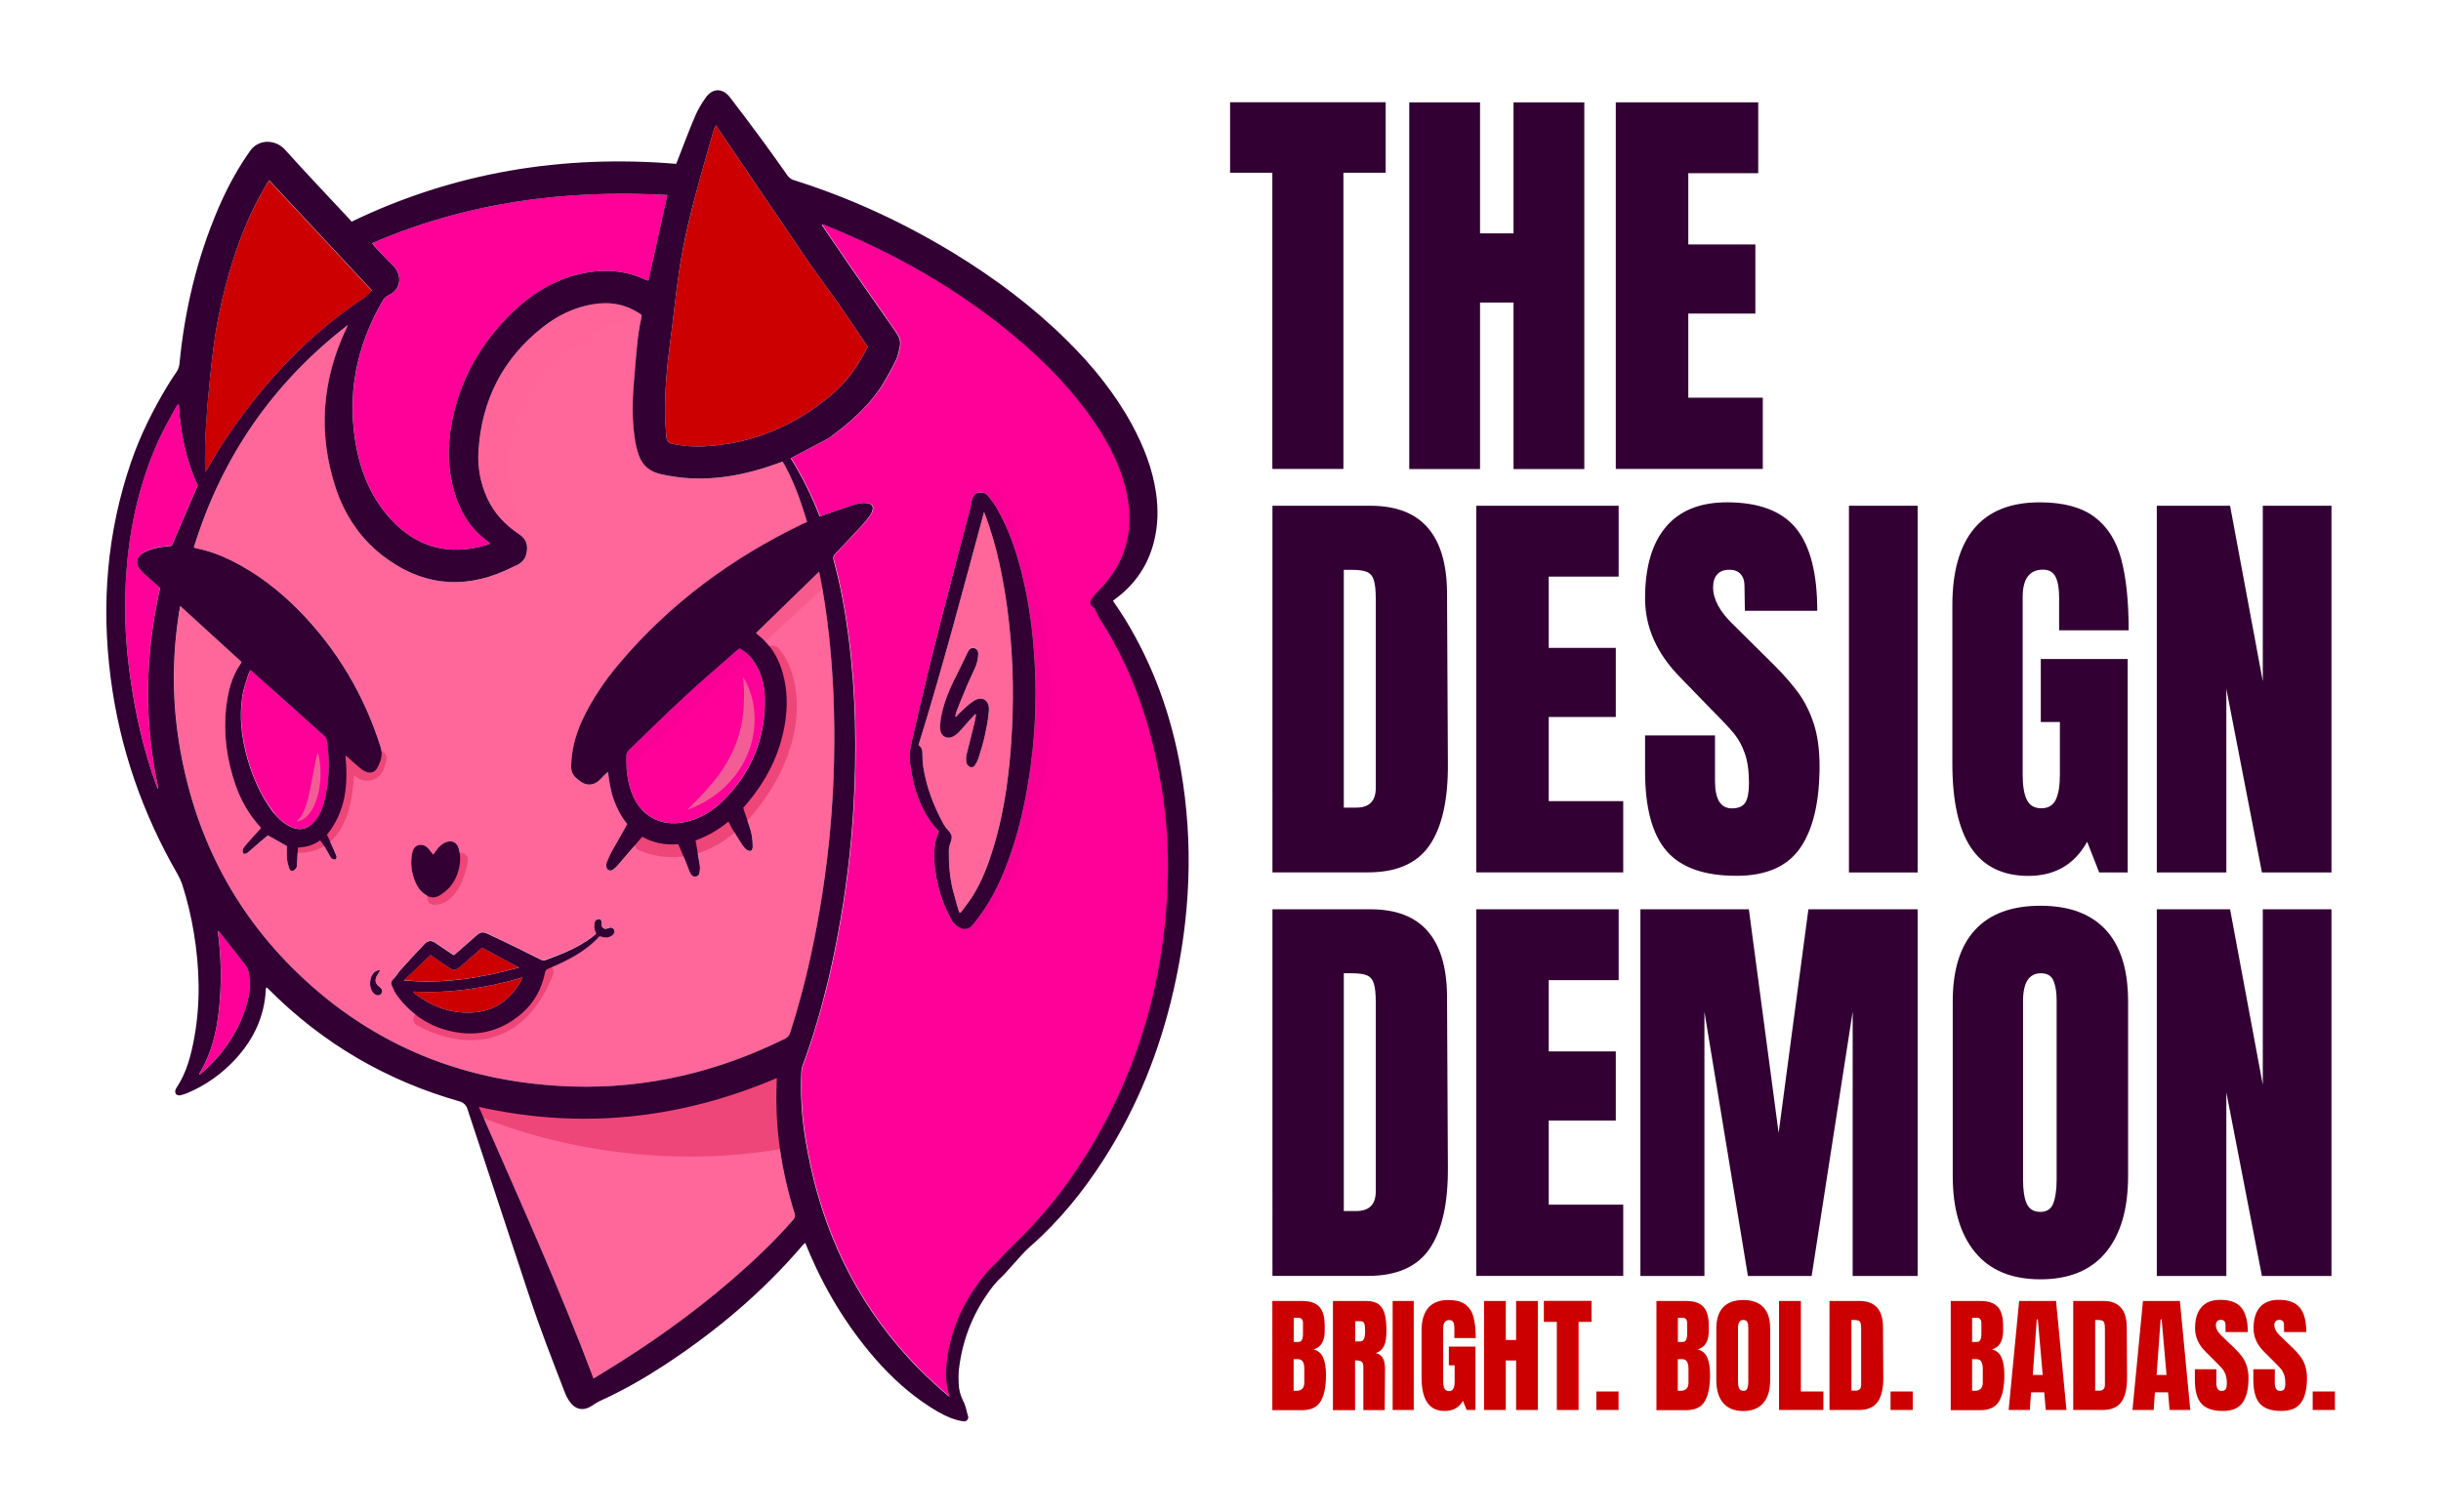 <?xml version="1.0" encoding="utf-8"?>
<!-- Generator: Adobe Illustrator 24.3.0, SVG Export Plug-In . SVG Version: 6.00 Build 0)  -->
<svg version="1.1" id="Layer_1" xmlns="http://www.w3.org/2000/svg" xmlns:xlink="http://www.w3.org/1999/xlink" x="0px" y="0px"
	 viewBox="0 0 2558.7 1585" style="enable-background:new 0 0 2558.7 1585;" xml:space="preserve">
<style type="text/css">
	.st0{fill:#330033;}
	.st1{fill:#CC0000;}
	.st2{fill:none;}
	.st3{fill:#FF6699;}
	.st4{fill:#FF0099;}
	.st5{fill:#F35D95;}
	.st6{opacity:0.35;fill:#FF6699;}
	.st7{fill:#EE4678;}
	.st8{fill:none;stroke:#EE4678;stroke-width:14.775;stroke-linecap:round;stroke-linejoin:round;stroke-miterlimit:10;}
	.st9{opacity:0.35;fill:none;stroke:#EE4678;stroke-width:16.118;stroke-miterlimit:10;}
	.st10{opacity:0.45;fill:none;stroke:#F30495;stroke-width:16.118;stroke-miterlimit:10;}
	
		.st11{opacity:0.45;fill:none;stroke:#F30495;stroke-width:20.148;stroke-linecap:round;stroke-linejoin:round;stroke-miterlimit:10;}
</style>
<g>
	<g>
		<g>
			<g>
				<path class="st0" d="M1333.7,491.7V181.1h-44.3v-73.9h163.1v73.9h-44.3v310.6H1333.7z"/>
				<path class="st0" d="M1477.2,491.7V107.3h74.2v137.4h35.1V107.3h74.2v384.5h-74.2V317.2h-35.1v174.6H1477.2z"/>
				<path class="st0" d="M1693.7,491.7V107.3H1843v74.3h-73.3v74.7h70.3v72.5h-70.3V417h78.1v74.7H1693.7z"/>
				<path class="st0" d="M1333.7,530.3h102.8c26.6,0,46.6,7.6,59.9,22.8c13.3,15.2,20.1,37.8,20.4,67.6l0.9,179.9
					c0.3,37.9-6.1,66.4-19.1,85.5c-13,19.1-34.6,28.6-64.6,28.6h-100.2V530.3z M1421.7,846.8c13.6,0,20.4-6.9,20.4-20.6V627.9
					c0-8.7-0.6-15.1-2-19.5c-1.3-4.3-3.7-7.2-7.2-8.7c-3.5-1.5-8.8-2.2-16.1-2.2h-8.2v249.3H1421.7z"/>
				<path class="st0" d="M1547.5,914.8V530.3h149.2v74.3h-73.3v74.7h70.3v72.5h-70.3V840h78.1v74.7H1547.5z"/>
				<path class="st0" d="M1747,892.4c-15-17.3-22.6-45.2-22.6-83.7v-37.6h73.3V819c0,19.1,5.9,28.6,17.8,28.6c6.6,0,11.3-2,13.9-6
					c2.6-4,3.9-10.8,3.9-20.4c0-12.5-1.4-22.9-4.3-31.1c-2.9-8.2-6.6-15.1-11.1-20.6c-4.5-5.5-12.5-14.1-24.1-25.7l-32.1-33.1
					c-24.9-25.1-37.3-52.8-37.3-83.3c0-32.8,7.3-57.8,21.9-75c14.6-17.2,35.9-25.7,64-25.7c33.5,0,57.7,9.2,72.5,27.5
					c14.8,18.4,22.1,47.1,22.1,86.2H1829l-0.4-26.4c0-5.1-1.4-9.1-4.1-12.1c-2.8-3-6.6-4.5-11.5-4.5c-5.8,0-10.1,1.6-13,4.9
					c-2.9,3.3-4.3,7.8-4.3,13.4c0,12.5,6.9,25.5,20.8,38.9l43.4,43c10.1,10.1,18.5,19.8,25.2,28.9c6.6,9.1,12,19.8,16.1,32.2
					c4,12.4,6.1,27.1,6.1,44.1c0,37.9-6.7,66.6-20.2,86.2c-13.5,19.5-35.7,29.3-66.6,29.3C1786.5,918.4,1762.1,909.7,1747,892.4z"/>
				<path class="st0" d="M1938.1,914.8V530.3h72v384.5H1938.1z"/>
				<path class="st0" d="M2066.2,889.1c-13.2-19.5-19.7-49.2-19.7-88.8V634.6c0-35.5,7.7-62.4,23-80.6
					c15.3-18.2,38.2-27.3,68.5-27.3c24.6,0,43.7,5.1,57.3,15.2c13.6,10.1,23,24.9,28.2,44.3c5.2,19.4,7.8,44.3,7.8,74.7h-72.9v-34.5
					c0-9.2-1.2-16.4-3.7-21.5c-2.5-5.1-6.9-7.6-13.2-7.6c-14.2,0-21.3,9.6-21.3,28.6v186.2c0,11.6,1.4,20.4,4.3,26.4
					c2.9,6,8,9,15.2,9c7.2,0,12.3-3,15.2-9c2.9-6,4.3-14.8,4.3-26.4v-55.1h-20V691h91.1v223.8h-29.9l-12.6-32.2
					c-13.3,23.9-33.8,35.8-61.6,35.8C2099.4,918.4,2079.4,908.6,2066.2,889.1z"/>
				<path class="st0" d="M2260.8,914.8V530.3h76.8l34.3,184v-184h72v384.5H2371l-37.3-192.5v192.5H2260.8z"/>
				<path class="st0" d="M1333.7,953.4h102.8c26.6,0,46.6,7.6,59.9,22.8c13.3,15.2,20.1,37.8,20.4,67.6l0.9,179.9
					c0.3,37.9-6.1,66.4-19.1,85.5c-13,19.1-34.6,28.6-64.6,28.6h-100.2V953.4z M1421.7,1269.8c13.6,0,20.4-6.9,20.4-20.6v-198.3
					c0-8.7-0.6-15.1-2-19.5c-1.3-4.3-3.7-7.2-7.2-8.7c-3.5-1.5-8.8-2.2-16.1-2.2h-8.2v249.3H1421.7z"/>
				<path class="st0" d="M1547.5,1337.9V953.4h149.2v74.3h-73.3v74.7h70.3v72.5h-70.3v88.2h78.1v74.7H1547.5z"/>
				<path class="st0" d="M1719.5,1337.9V953.4h113.7l31.2,234.5l31.2-234.5h114.5v384.5H1942v-277.1l-43,277.1h-66.8l-45.6-277.1
					v277.1H1719.5z"/>
				<path class="st0" d="M2070.3,1313c-15.6-18.9-23.4-45.6-23.4-79.9v-183.1c0-33.1,7.8-58.1,23.4-75
					c15.6-16.9,38.5-25.3,68.5-25.3c30.1,0,52.9,8.4,68.5,25.3c15.6,16.9,23.4,41.9,23.4,75v183.1c0,34.6-7.8,61.3-23.4,80.1
					c-15.6,18.8-38.5,28.2-68.5,28.2C2108.8,1341.4,2085.9,1332,2070.3,1313z M2152.3,1261.8c2.3-6,3.5-14.3,3.5-25.1v-188
					c0-8.4-1.1-15.1-3.3-20.4c-2.2-5.2-6.6-7.8-13.2-7.8c-12.4,0-18.7,9.7-18.7,29.1v187.5c0,11,1.3,19.4,3.9,25.1
					c2.6,5.7,7.4,8.5,14.3,8.5C2145.5,1270.7,2150,1267.7,2152.3,1261.8z"/>
				<path class="st0" d="M2260.8,1337.9V953.4h76.8l34.3,184v-184h72v384.5H2371l-37.3-192.5v192.5H2260.8z"/>
			</g>
			<g>
				<path class="st1" d="M1333.7,1364.1h31c8.3,0,14.4,2,18.2,6.1c3.8,4.1,5.7,10.7,5.7,20v5.1c0,10.9-3.9,17.4-11.7,19.6
					c4.8,1.2,8.2,4.1,10.1,8.7c2,4.5,2.9,10.5,2.9,18c0,12.2-1.8,21.4-5.5,27.6c-3.6,6.3-10.2,9.4-19.7,9.4h-31V1364.1z
					 M1360.7,1407.1c2,0,3.3-0.7,4-2.2c0.7-1.5,1.1-3.5,1.1-6.2v-11.4c0-3.7-1.6-5.6-4.9-5.6h-4.8v25.4H1360.7z M1367.2,1449.8
					v-14.2c0-3.5-0.5-6.1-1.5-7.8s-2.8-2.7-5.4-2.7h-4.3v33.1l2.3,0.1C1364.2,1458.4,1367.2,1455.5,1367.2,1449.8z"/>
				<path class="st1" d="M1397.4,1364.1h35.1c5.6,0,9.9,1.3,13,3.8c3.1,2.5,5.1,6.1,6.2,10.6c1.1,4.6,1.6,10.4,1.6,17.5
					c0,6.5-0.8,11.5-2.5,15.2c-1.7,3.6-4.6,6.2-8.8,7.6c3.5,0.7,6,2.4,7.5,5.2c1.6,2.8,2.3,6.5,2.3,11.2l-0.3,43.3h-22.4v-44.7
					c0-3.2-0.6-5.2-1.9-6.1c-1.2-0.9-3.5-1.3-6.8-1.3v52.2h-23.2V1364.1z M1426.1,1406.5c3.2,0,4.8-3.5,4.8-10.4
					c0-3-0.1-5.3-0.4-6.8c-0.3-1.5-0.8-2.6-1.5-3.1c-0.7-0.6-1.7-0.9-3.1-0.9h-5.3v21.2H1426.1z"/>
				<path class="st1" d="M1459.8,1478.4v-114.3h22.1v114.3H1459.8z"/>
				<path class="st1" d="M1496.2,1470.8c-4-5.8-6.1-14.6-6.1-26.4v-49.2c0-10.6,2.4-18.5,7.1-24c4.7-5.4,11.7-8.1,21-8.1
					c7.5,0,13.4,1.5,17.6,4.5c4.2,3,7.1,7.4,8.7,13.2c1.6,5.8,2.4,13.2,2.4,22.2h-22.4v-10.2c0-2.7-0.4-4.9-1.1-6.4
					c-0.8-1.5-2.1-2.3-4.1-2.3c-4.3,0-6.5,2.8-6.5,8.5v55.4c0,3.5,0.4,6.1,1.3,7.9c0.9,1.8,2.4,2.7,4.7,2.7c2.2,0,3.8-0.9,4.7-2.7
					c0.9-1.8,1.3-4.4,1.3-7.9v-16.4h-6.1v-19.7h27.9v66.5h-9.2l-3.9-9.6c-4.1,7.1-10.4,10.6-18.9,10.6
					C1506.4,1479.5,1500.2,1476.6,1496.2,1470.8z"/>
				<path class="st1" d="M1555.6,1478.4v-114.3h22.8v40.9h10.8v-40.9h22.8v114.3h-22.8v-51.9h-10.8v51.9H1555.6z"/>
				<path class="st1" d="M1631.9,1478.4v-92.4h-13.6v-22h50v22h-13.6v92.4H1631.9z"/>
				<path class="st1" d="M1673.3,1478.4V1459h23.3v19.4H1673.3z"/>
				<path class="st1" d="M1736.3,1364.1h31c8.3,0,14.4,2,18.2,6.1c3.8,4.1,5.7,10.7,5.7,20v5.1c0,10.9-3.9,17.4-11.7,19.6
					c4.8,1.2,8.2,4.1,10.1,8.7c2,4.5,2.9,10.5,2.9,18c0,12.2-1.8,21.4-5.5,27.6c-3.6,6.3-10.2,9.4-19.7,9.4h-31V1364.1z
					 M1763.4,1407.1c2,0,3.3-0.7,4-2.2c0.7-1.5,1.1-3.5,1.1-6.2v-11.4c0-3.7-1.6-5.6-4.9-5.6h-4.8v25.4H1763.4z M1769.9,1449.8
					v-14.2c0-3.5-0.5-6.1-1.5-7.8c-1-1.8-2.8-2.7-5.4-2.7h-4.3v33.1l2.3,0.1C1766.9,1458.4,1769.9,1455.5,1769.9,1449.8z"/>
				<path class="st1" d="M1806.3,1471.1c-4.8-5.6-7.2-13.6-7.2-23.8v-54.4c0-9.8,2.4-17.3,7.2-22.3c4.8-5,11.8-7.5,21-7.5
					s16.2,2.5,21,7.5c4.8,5,7.2,12.4,7.2,22.3v54.4c0,10.3-2.4,18.2-7.2,23.8c-4.8,5.6-11.8,8.4-21,8.4S1811.1,1476.7,1806.3,1471.1
					z M1831.5,1455.8c0.7-1.8,1.1-4.3,1.1-7.5v-55.9c0-2.5-0.3-4.5-1-6.1c-0.7-1.5-2-2.3-4.1-2.3c-3.8,0-5.7,2.9-5.7,8.6v55.8
					c0,3.3,0.4,5.8,1.2,7.4c0.8,1.7,2.3,2.5,4.4,2.5C1829.4,1458.5,1830.8,1457.6,1831.5,1455.8z"/>
				<path class="st1" d="M1864.8,1478.4v-114.3h22.9v94.9h23.6v19.4H1864.8z"/>
				<path class="st1" d="M1917.6,1364.1h31.5c8.2,0,14.3,2.3,18.4,6.8c4.1,4.5,6.2,11.2,6.3,20.1l0.3,53.5
					c0.1,11.3-1.9,19.7-5.9,25.4c-4,5.7-10.6,8.5-19.8,8.5h-30.7V1364.1z M1944.6,1458.2c4.2,0,6.3-2,6.3-6.1v-59
					c0-2.6-0.2-4.5-0.6-5.8c-0.4-1.3-1.1-2.1-2.2-2.6c-1.1-0.4-2.7-0.7-4.9-0.7h-2.5v74.1H1944.6z"/>
				<path class="st1" d="M1981.7,1478.4V1459h23.3v19.4H1981.7z"/>
				<path class="st1" d="M2044.8,1364.1h31c8.3,0,14.4,2,18.2,6.1c3.8,4.1,5.7,10.7,5.7,20v5.1c0,10.9-3.9,17.4-11.7,19.6
					c4.8,1.2,8.2,4.1,10.1,8.7c2,4.5,2.9,10.5,2.9,18c0,12.2-1.8,21.4-5.5,27.6c-3.6,6.3-10.2,9.4-19.7,9.4h-31V1364.1z
					 M2071.8,1407.1c2,0,3.3-0.7,4-2.2c0.7-1.5,1.1-3.5,1.1-6.2v-11.4c0-3.7-1.6-5.6-4.9-5.6h-4.8v25.4H2071.8z M2078.4,1449.8
					v-14.2c0-3.5-0.5-6.1-1.5-7.8c-1-1.8-2.8-2.7-5.4-2.7h-4.3v33.1l2.3,0.1C2075.4,1458.4,2078.4,1455.5,2078.4,1449.8z"/>
				<path class="st1" d="M2105.5,1478.4l11-114.3h38.7l10.9,114.3h-21.7l-1.6-18.5h-13.8l-1.3,18.5H2105.5z M2130.8,1441.7h10.4
					l-5.1-58.2h-1.1L2130.8,1441.7z"/>
				<path class="st1" d="M2173.1,1364.1h31.5c8.2,0,14.3,2.3,18.4,6.8c4.1,4.5,6.2,11.2,6.3,20.1l0.3,53.5
					c0.1,11.3-1.9,19.7-5.9,25.4c-4,5.7-10.6,8.5-19.8,8.5h-30.7V1364.1z M2200.1,1458.2c4.2,0,6.3-2,6.3-6.1v-59
					c0-2.6-0.2-4.5-0.6-5.8c-0.4-1.3-1.1-2.1-2.2-2.6c-1.1-0.4-2.7-0.7-4.9-0.7h-2.5v74.1H2200.1z"/>
				<path class="st1" d="M2235.3,1478.4l11-114.3h38.7l10.9,114.3h-21.7l-1.6-18.5h-13.8l-1.3,18.5H2235.3z M2260.6,1441.7h10.4
					l-5.1-58.2h-1.1L2260.6,1441.7z"/>
				<path class="st1" d="M2307.6,1471.8c-4.6-5.1-6.9-13.4-6.9-24.9v-11.2h22.5v14.2c0,5.7,1.8,8.5,5.5,8.5c2,0,3.5-0.6,4.3-1.8
					c0.8-1.2,1.2-3.2,1.2-6.1c0-3.7-0.4-6.8-1.3-9.2s-2-4.5-3.4-6.1c-1.4-1.6-3.8-4.2-7.4-7.7l-9.8-9.8
					c-7.6-7.4-11.4-15.7-11.4-24.8c0-9.8,2.2-17.2,6.7-22.3c4.5-5.1,11-7.7,19.6-7.7c10.3,0,17.7,2.7,22.2,8.2
					c4.5,5.5,6.8,14,6.8,25.6h-23.3l-0.1-7.9c0-1.5-0.4-2.7-1.3-3.6c-0.8-0.9-2-1.3-3.5-1.3c-1.8,0-3.1,0.5-4,1.5
					c-0.9,1-1.3,2.3-1.3,4c0,3.7,2.1,7.6,6.4,11.6l13.3,12.8c3.1,3,5.7,5.9,7.7,8.6c2,2.7,3.7,5.9,4.9,9.6c1.2,3.7,1.9,8.1,1.9,13.1
					c0,11.3-2.1,19.8-6.2,25.6c-4.1,5.8-10.9,8.7-20.4,8.7C2319.7,1479.5,2312.2,1476.9,2307.6,1471.8z"/>
				<path class="st1" d="M2368.9,1471.8c-4.6-5.1-6.9-13.4-6.9-24.9v-11.2h22.5v14.2c0,5.7,1.8,8.5,5.5,8.5c2,0,3.5-0.6,4.3-1.8
					c0.8-1.2,1.2-3.2,1.2-6.1c0-3.7-0.4-6.8-1.3-9.2s-2-4.5-3.4-6.1c-1.4-1.6-3.8-4.2-7.4-7.7l-9.8-9.8
					c-7.6-7.4-11.4-15.7-11.4-24.8c0-9.8,2.2-17.2,6.7-22.3c4.5-5.1,11-7.7,19.6-7.7c10.3,0,17.7,2.7,22.2,8.2
					c4.5,5.5,6.8,14,6.8,25.6h-23.3l-0.1-7.9c0-1.5-0.4-2.7-1.3-3.6c-0.8-0.9-2-1.3-3.5-1.3c-1.8,0-3.1,0.5-4,1.5
					c-0.9,1-1.3,2.3-1.3,4c0,3.7,2.1,7.6,6.4,11.6l13.3,12.8c3.1,3,5.7,5.9,7.7,8.6c2,2.7,3.7,5.9,4.9,9.6c1.2,3.7,1.9,8.1,1.9,13.1
					c0,11.3-2.1,19.8-6.2,25.6c-4.1,5.8-10.9,8.7-20.4,8.7C2381,1479.5,2373.5,1476.9,2368.9,1471.8z"/>
				<path class="st1" d="M2424.2,1478.4V1459h23.3v19.4H2424.2z"/>
			</g>
		</g>
		<g>
			<g>
				<g>
					<g id="fill_24_">
						<path class="st2" d="M936.3,383.7c0.1-0.2,0.2-0.4,0.3-0.6C936.5,383.3,936.4,383.5,936.3,383.7z"/>
						<path class="st2" d="M851.3,1088.2c0.2-0.7,0.5-1.5,0.7-2.2C851.8,1086.7,851.5,1087.5,851.3,1088.2z"/>
						<polygon class="st2" points="926.2,401.7 926.2,401.7 926.2,401.7 						"/>
						<polygon class="st2" points="855,1076.2 855,1076.2 855,1076.2 						"/>
						<path class="st2" d="M963.2,1435.1c-7.1-7.1-13.8-14.5-20.2-22C949.4,1420.6,956.1,1428,963.2,1435.1z"/>
						<path class="st2" d="M847.8,1098.7c0.3-1,0.6-1.9,1-2.9C848.5,1096.7,848.2,1097.7,847.8,1098.7z"/>
						<path class="st2" d="M844.4,1108.6c0.3-0.9,0.6-1.8,1-2.8C845.1,1106.8,844.7,1107.7,844.4,1108.6z"/>
						<path class="st2" d="M970.4,1442.2c7.3,7,14.9,13.9,22.8,20.6c0.6,0.5,1.2,0.8,2.1,1.4l0,0c-0.9-0.6-1.5-0.9-2.1-1.4
							C985.2,1456.1,977.6,1449.2,970.4,1442.2z"/>
						<path class="st3" d="M858.4,1064.7c0.1-0.5,0.3-1,0.4-1.5C858.7,1063.7,858.6,1064.2,858.4,1064.7z"/>
						<path class="st3" d="M814.2,1134.6c0.1-1.2,0-2.3,0-4.1c-101,43-204.6,54.2-312.3,30.2c41.5,94.9,84,188.3,120.3,284.8
							c4.9-3,9.1-5.6,13.4-8.2c45.9-28.1,89.6-59.1,130.4-94.3c23.1-19.9,45.4-40.8,65.4-63.9c1.8-2.1,2.3-3.9,1.5-6.6
							C818.9,1227.5,812.1,1181.7,814.2,1134.6z"/>
						<path class="st3" d="M846.1,547.2c-6.7-22-14.1-43.4-25.6-63.2c-2.6,1-4.9,1.8-7.2,2.6c-39.3,14-79.2,20.1-120.5,10.6
							c-11.2-2.6-19.3-9.1-23.1-19.8c-2.5-7.2-3.9-14.9-4.9-22.4c-2.3-19-1.6-38,0-57c1.9-21.9,2.9-43.9,7.7-65.4
							c0.2-0.7,0.1-1.4,0.2-2.3c-15.6-11.5-32.9-14.3-51.4-11.2c-19.4,3.2-36.5,11.8-51.8,23.6c-42.5,33.1-64.6,77-67.9,130.5
							c-1,16.9,2,33.3,9.1,48.9c7.3,16.1,18.9,28.3,33.4,38c5.4,3.6,8.6,8.1,8.5,15.1c-0.1,7.9-3.2,13.9-10.5,17.3
							c-4.2,2-8.4,4-12.6,5.9c-45.8,20.3-88.7,14.7-128.1-15.6c-23.9-18.4-40.1-42.7-49.4-71.2c-18.8-57.2-14.5-113,11.2-167.3
							c0.6-1.2,1.1-2.3,1.6-3.5c-78.6,60.6-132.4,138.3-161.5,233.3c1.3,0.4,2,0.7,2.9,0.9c12.8,2.6,24.9,6.9,36.5,12.8
							c26.8,13.4,50.3,31.5,71.2,52.8c39.9,40.6,67.9,88.4,85.2,142.7c2.7,8.4,0,15.6-4,22.6c-2.1,3.6-5.9,4.9-9.9,3.8
							c-2.5-0.7-4.9-2.1-7-3.8c-4.6-3.8-9-7.9-13.5-11.9c-0.7-0.6-1.4-1-2.6-1.8c3.2,30.3,0.3,58.6-19.3,83.1
							c0.4,0.8,0.8,1.6,1.2,2.3c2.9,6.6,6,13.1,8.7,19.7c0.4,1,0,3.2-0.7,3.7c-0.9,0.5-2.8,0.1-3.8-0.6c-1.1-0.7-1.9-2.2-2.6-3.4
							c-1.6-2.7-3-5.6-4.7-8.3c-1.6-2.5-3.4-4.9-5.2-7.6c-7.2,5.2-14.9,7.2-23.3,7.6c-0.3,5.8-0.6,11.1-0.9,16.4
							c-0.1,1.6,0.1,3.4-0.6,4.6c-0.8,1.4-2.2,2.9-3.7,3.4c-2,0.7-3.4-1.1-4-2.9c-0.9-3-2-6.1-2.2-9.2c-0.4-4.7-0.1-9.4-0.1-13.8
							c-6.5-3.7-13.1-7.4-20-11.3c-3.2,2.7-6.7,5.6-10.2,8.6c-3.9,3.3-7.6,6.8-11.6,10c-0.9,0.7-3.1,1.1-3.8,0.5
							c-0.8-0.7-0.8-2.6-0.7-3.9c0.1-1,0.8-2.1,1.5-2.9c2.4-2.9,4.8-5.8,7.3-8.6c3.4-3.8,6.8-7.5,10.3-11.4c0,0-0.3-0.4-0.6-0.8
							c-11.9-12.9-20.5-27.9-26.2-44.5c-9-26.1-12.8-52.8-9.8-80.4c1.8-16.9,5.7-33.2,15.8-47.4c0.2-0.3,0.2-0.7,0.2-1.2
							c-21.2-19.3-42.4-38.7-64.1-58.5c-0.4,2.4-0.7,3.9-1,5.5c-7.4,46.2-7.5,92.3-0.1,138.5c15.2,93.8,55.7,174.8,124.1,240.8
							c80.2,77.4,177.4,115.6,288.3,119c78.4,2.4,152.6-15.4,222.8-50.2c2.7-1.4,4.3-3.2,5.2-6.1c8.3-25.7,15.3-51.7,21.1-78.1
							c20-91.2,28.2-183.4,24.3-276.7c-1.8-41.8-6.1-83.2-14-124.3c-0.3-1.3-0.7-2.6-1.1-4.3c-22.3,21.7-44.1,42.9-65.9,64.1
							c0.2,0.4,0.3,0.6,0.5,0.8c0.2,0.3,0.5,0.5,0.8,0.7c13.7,10.6,22.1,24.6,26.7,41c4.9,17.7,5.1,35.7,2,53.7
							c-5.5,31.9-19.7,59.5-40.7,83.9c-1,1.2-2,2.4-2.9,3.4c2.4,7.1,4.6,13.8,6.9,20.5c2.3,6.7,3.1,13.5,3.1,20.5
							c0,1.4-0.7,3.4-1.7,3.9c-1.1,0.5-3.1,0-4.3-0.8c-1.8-1.2-3.4-2.9-4.5-4.7c-3.7-5.6-7.2-11.3-10.7-17c-1.5-2.5-2.7-5.1-4.2-8.1
							c-10.6,8.8-22.1,15.2-34.6,19.9c0.3,1.4,0.6,2.3,0.7,3.2c1.3,7.8,2.8,15.6,3.9,23.4c0.3,2.2,0.1,4.6-0.3,6.9
							c-0.3,2.1-1.5,3.9-3.9,4.3c-2.3,0.4-4-0.7-5.2-2.6c-0.6-0.9-1.1-1.9-1.5-2.9c-1.5-3.9-2.9-7.8-4.5-11.6
							c-2.3-5.6-4.8-11.2-7.2-16.8c-13.7,1.1-26.2-1.4-37.9-7.9c-0.9,1-1.5,1.9-2.2,2.7c-7.8,9.2-15.7,18.4-23.6,27.5
							c-1.3,1.6-2.9,3-4.6,4.2c-3.2,2.2-6.5,0.8-7.1-3c-0.2-1.4-0.2-3,0.4-4.3c1.5-3.8,3.1-7.7,5.1-11.3c5.3-9.7,10.9-19.3,16.4-29
							c-6.4-8-10.9-16.6-14.2-25.8c-3.3-9.3-4.8-18.9-6-28.9c-3.1,2.5-5.6,5-8,7.7c-6.1,6.7-14.6,7.4-21.6,1.7
							c-1.1-0.9-2.2-1.9-3.4-2.8c-4-3.2-5.7-7.4-5.6-12.5c0.3-17.1,4.6-33.3,11.8-48.7c10.1-21.6,23.4-41.2,38.8-59.3
							c53.3-63.1,118.5-110.8,192.8-146.3C843.3,548.6,844.6,548,846.1,547.2z M399.7,1041.8c-1.6,2.1-4.5,2.3-6.9,0.5
							c-7.1-5.2-6.3-19.9,1.4-24.2c1.1-0.6,2.4-0.7,3.6-1.1c0.2,0.2,0.3,0.5,0.5,0.7c-1,1.6-2,3.2-3,4.8c-2.9,4.8-1.9,9,2.6,12.3
							C400.6,1036.9,401.3,1039.6,399.7,1041.8z M431.9,895.9c0.7-4.1,2.1-8.1,6.4-9.5c4.5-1.5,8.4,0.5,11.4,4
							c1.6,1.8,3,3.8,4.5,5.7c2.3-3,4.4-6.4,7.2-9c2.2-2.1,5.2-3.9,8.1-4.5c5.4-1.2,9.6,1.2,11.2,6.4c1.3,4.1,2,8.6,1.7,12.9
							c-0.6,10.2-3.8,19.7-10.3,27.7c-2.9,3.5-6.6,6.5-10.4,8.9c-7.7,5-13.9,2.1-19.9-3.8c-2.5-2.4-4.4-5.6-5.8-8.8
							C431.6,916.3,430.1,906.3,431.9,895.9z M620.5,982.4c1.5-1.1,2.8-2.3,4.4-3.7c-0.7-2-1.7-3.9-1.9-5.9c-0.2-2.4,0-5.1,0.8-7.4
							c0.4-1.1,2.7-2.1,4.1-2.1c2-0.1,2.7,1.8,2.6,3.7c0,1-0.1,2,0.1,2.9c0.6,3.1,3.5,4.5,6.4,3.2c3.2-1.4,5.5-1,6.6,1.3
							c1.2,2.3,0,5.1-2.8,6.7c-3.5,2-6.3,2.1-12.4,0.3c-14.7,16.2-33.7,25.7-53.5,33.9c-2,0.8-3.1,1.9-3.6,4.1
							c-3.3,16.7-11,31.2-23.7,42.3c-23.9,21-51.6,26.5-82,17.4c-20-6-36.1-18.1-48.8-34.6c-2.6-3.4-4.4-7.6-6.1-11.5
							c-1.1-2.6-0.5-4.9,1.9-7.2c2.8-2.6,4.7-6.2,7.3-9.1c8.3-9.2,16.8-18.3,25.3-27.4c3.3-3.5,6.7-3.8,10.9-1.1
							c5.8,3.7,11.3,7.6,17,11.5c0.8,0.5,1.6,1,2.7,1.6c7.7-6.8,15.5-13.4,23.1-20.3c4.4-4,6.9-4.8,12.5-2.1
							c11.7,5.5,23.3,11.1,35,16.8c6.9,3.4,13.7,6.9,20.6,10.3c1.1,0.5,2.7,0.9,3.8,0.5C588.2,1000.4,605.5,993.7,620.5,982.4z"/>
						<path class="st3" d="M861.7,1053.2c0.2-0.6,0.3-1.2,0.5-1.8C862,1052,861.8,1052.6,861.7,1053.2z"/>
						<path class="st3" d="M922.5,407.5c0.7-1,1.3-2,2-3C923.8,405.5,923.1,406.5,922.5,407.5z"/>
						<path class="st3" d="M873.5,1003.9c0.2-0.8,0.3-1.6,0.5-2.4C873.9,1002.3,873.7,1003.1,873.5,1003.9z"/>
						<polygon class="st3" points="855,1076.2 855,1076.2 855,1076.2 						"/>
						<path class="st3" d="M875.9,992.6c0.2-1,0.4-2,0.6-3C876.3,990.6,876.1,991.6,875.9,992.6z"/>
						<polygon class="st3" points="926.2,401.7 926.2,401.7 926.2,401.7 						"/>
						<path class="st3" d="M870.7,1016.7c0.1-0.6,0.3-1.1,0.4-1.7C871,1015.6,870.8,1016.1,870.7,1016.7z"/>
						<path class="st3" d="M867.9,1028.8c0.2-0.8,0.4-1.6,0.6-2.5C868.3,1027.2,868.1,1028,867.9,1028.8z"/>
						<path class="st4" d="M1154,650c-2.4-3.7-4.1-7.9-6.6-12.7c-4.6-2.5-5.5-6.2-1.5-11.3c2.2-2.8,4.7-5.3,7.1-7.8
							c27.4-28.4,36.6-62,28.6-100.4c-5.5-26.7-17.5-50.6-32.6-73.1c-23.9-35.4-53.3-65.7-86-92.9c-59.4-49.5-126-87-197.6-115.8
							c-1-0.4-2-0.6-3-0.9c-0.2,0.2-0.3,0.5-0.5,0.7c0.8,1.2,1.6,2.4,2.4,3.6c9.5,13.9,18.9,27.9,28.5,41.7
							c11.8,17.1,23.7,34,35.6,51.1c3.9,5.6,7.9,11.2,11.7,16.8c2.8,4.2,4.6,8.8,3.6,13.8c-1,4.9-1.8,10-4,14.4
							c-1,1.9-2,3.8-2.9,5.8c-0.1,0.2-0.2,0.4-0.3,0.6c-3.2,6.1-6.5,12.2-10.1,18c0,0,0,0,0,0c0,0,0,0,0,0c-0.6,0.9-1.2,1.9-1.7,2.8
							c-0.6,1-1.3,2-2,3c-13.5,19.9-31.5,35.5-50.7,49.8c-2.3,1.7-4.9,3.2-7.5,4.6c-11.2,6-22.4,11.8-33.7,17.8
							c-0.4,0.2-0.8,0.5-1.4,1c12,19.3,22.1,39.6,30.2,60.8c1-0.3,1.6-0.5,2.2-0.7c10.4-3.6,20.7-7.3,31.2-10.7
							c5.8-1.9,11.7-3.6,17.9-2.2c3.4,0.8,5,3.1,4.2,6.5c-0.4,1.9-1.1,3.8-2.2,5.3c-2.6,3.7-5.4,7.3-8.4,10.6
							c-9.4,10.2-19,20.3-28.6,30.4c-1.9,2-2.4,3.8-1.7,6.5c7.3,26.6,12.1,53.8,15.7,81.1c7.7,59.5,8.6,119.2,5.1,179
							c-2.6,44-8,87.7-16.1,131.1c-0.7,3.7-1.4,7.4-2.1,11.1c-0.2,1-0.4,2-0.6,3c-0.6,3-1.2,6-1.8,8.9c-0.2,0.8-0.3,1.6-0.5,2.4
							c-0.8,3.7-1.6,7.4-2.4,11.1c-0.1,0.6-0.3,1.1-0.4,1.7c-0.7,3.2-1.5,6.5-2.2,9.7c-0.2,0.8-0.4,1.6-0.6,2.5
							c-1.8,7.5-3.7,15.1-5.7,22.5c-0.2,0.6-0.3,1.2-0.5,1.8c-0.9,3.3-1.8,6.7-2.8,10c-0.1,0.5-0.3,1-0.4,1.5
							c-1.1,3.9-2.2,7.7-3.4,11.5c0,0,0,0,0,0c0,0,0,0,0,0c-1,3.3-2,6.5-3,9.8c-0.2,0.7-0.5,1.5-0.7,2.2c-0.8,2.5-1.6,5-2.5,7.6
							c-0.3,1-0.6,1.9-1,2.9c-0.8,2.4-1.6,4.8-2.5,7.2c-0.3,0.9-0.6,1.8-1,2.8c-1.1,3.2-2.3,6.5-3.5,9.7c-0.6,1.7-0.8,3.6-0.9,5.4
							c-1,22.9,0.2,45.7,3.8,68.2c13.4,84.6,45.5,158.8,99.1,221.3c6.4,7.5,13.2,14.8,20.2,22c2.4,2.4,4.7,4.7,7.2,7.1
							c7.3,7,14.9,13.9,22.8,20.6c0.6,0.5,1.2,0.8,2.1,1.4c0-0.8,0-1.2-0.1-1.5c-1.8-5.4-2.9-10.9-3.3-16.5
							c-0.4-5.6-0.3-11.2,0.4-16.8c4.3-37.6,19.8-70.1,44.7-98.3c3-3.3,6.5-6.2,9.6-9.4c3-3.1,5.7-6.7,8.9-9.7
							c23.6-22.4,45.5-46.4,64.3-73c64.9-91.7,98.7-194,104-305.9c1.9-41.6-0.9-82.9-8.7-123.9C1204.3,752.5,1185.5,698.8,1154,650z
							 M1078.8,814.8c-5.8,37.4-14.8,73.9-30.4,108.5c-7.5,16.7-17,32.1-28.6,46.3c-3.8,4.6-8.3,5.6-13.7,3c-4-1.9-7-5-9-8.9
							c-3.4-6.7-6.8-13.5-9.3-20.6c-4.6-13-7.4-26.6-8.3-40.4c-0.4-6,0-12.2,0.8-18.2c0.6-4.2,2.5-8.3,4-12.8
							c-19.1-20.2-27.2-45.4-30.4-72.8c-1.3-11,1.9-21,4.2-31.3c17.8-78.4,38.2-156.1,58.8-233.7c0.8-3.1,1.1-6.2,1.8-9.3
							c0.9-3.7,2.4-7.2,6.6-8c4.2-0.8,8.2,0.3,10.9,3.7c3.2,4.1,6.3,8.4,9,12.9c12,20.6,19.6,43,25.5,66
							c8.4,32.7,12.6,66.1,14.2,99.8C1086.7,737.9,1084.8,776.5,1078.8,814.8z"/>
						<path class="st3" d="M1033.4,541.5c-0.5-1.3-1-2.7-1.9-4.8c-22.2,82.3-43.7,163.8-68.7,244.4c3.6,2.4,4.1,5.5,4.1,9.2
							c0,4.6,0.2,9.3,0.9,13.8c3.3,21.1,10.8,40.7,21,59.4c1.7,3.2,4.2,6,6.5,8.7c2.4,2.8,2.8,5.6,1.7,9.1c-1.1,3.4-2.3,7-2.4,10.5
							c-0.2,14.2,1.1,28.3,4.4,42.1c1.8,7.5,4.2,15,6.3,22.4c0.6,0.2,1.2,0.4,1.7,0.5c1-1.4,2.1-2.7,3.1-4.1c3.3-4.7,6.9-9.1,9.9-14
							c9.6-15.6,16-32.6,21.3-50c12.4-41.2,17.5-83.5,19.6-126.3c2-41.3,0.5-82.5-4.9-123.5C1051.6,605.8,1044.9,573.1,1033.4,541.5
							z M1036.7,744.8c-0.6,9.1-2.4,18.1-4.4,27c-1.7,7.8-4.2,15.5-6.6,23.2c-0.7,2.4-2,4.7-3.4,6.8c-1.2,1.9-3.3,3.1-5.3,2.1
							c-1.6-0.7-3.4-2.4-3.7-4c-0.6-2.9-0.7-6.1,0-9c2.5-10.7,5.3-21.3,8-31.9c0.8-3.3,1.3-6.6,1.9-9.9c-0.3-0.2-0.6-0.3-0.9-0.5
							c-2.2,2.4-4.4,4.7-6.6,7.1c-3.6,4-7,8.2-10.7,12c-1.7,1.7-3.7,3.2-5.8,4.3c-5.9,3.1-12.3,0.2-13.4-6.4
							c-0.6-3.5-0.2-7.3,0.3-10.9c2.4-16.1,8.6-30.9,15.9-45.4c4.2-8.4,8.3-16.9,12.3-25.3c1.7-3.6,4-5.3,6.9-4.7
							c2.7,0.6,4.6,3,4.3,6.8c-0.3,3.8-0.9,7.8-2.3,11.4c-2.4,6.4-5.7,12.4-8.4,18.7c-4,9.4-7.9,18.9-11.7,28.4
							c-0.8,2-1.1,4.2-1.6,6.3c0.2,0.2,0.5,0.3,0.7,0.5c1-1.1,1.9-2.3,3-3.3c5-4.4,9.6-9.4,15.1-13.1
							C1030.2,728.6,1037.3,734.9,1036.7,744.8z"/>
						<path class="st4" d="M261.7,1028.8c-0.3-6-0.5-12.1-4.4-17.1c-9.2-11.9-18.5-23.6-27.8-35.4c-0.1-0.2-0.6-0.1-1-0.2
							c0,0.5,0,0.9,0,1.2c3.6,27.1,4,54.2,1.1,81.4c-2.5,23.2-7.8,45.7-20,66c-0.3,0.5-0.5,1-0.7,1.6c0.2,0.1,0.3,0.2,0.5,0.3
							c0.3-0.2,0.6-0.3,0.9-0.6c22.2-19,38.4-42,47.6-69.9C260.7,1047.3,262.1,1038.2,261.7,1028.8z"/>
						<path class="st4" d="M411.9,278.3c9.4,8.8,9.9,24.5-4.3,31.1c-2.3,1.1-4.6,3-5.9,5.2c-28.6,48.8-38.8,101-27.6,156.7
							c5.5,27.2,16.5,52.2,35.5,72.9c27.5,30.1,61.2,38.9,100.2,27.4c1.3-0.4,2.6-1,3.9-1.5c-0.2-0.6-0.3-0.9-0.4-1
							c-0.2-0.3-0.5-0.5-0.8-0.7c-18.3-12.6-29.3-30.4-35.8-51.2c-7.4-23.7-7.8-47.9-3.4-72.1c8.3-46.1,30.4-84.9,63.8-117.4
							c18.5-18,39.7-31.6,64.7-38.8c25.8-7.3,51.1-6.9,75.8,4.7c0.6,0.3,1.3,0.4,2.2,0.6c6.6-29.8,13.1-59.4,19.8-89.7
							c-107.1-6.1-210.3,7.5-309.3,50.4c1.1,1.4,1.6,2.2,2.2,2.9C398.9,264.7,405,271.9,411.9,278.3z"/>
						<path class="st4" d="M151.1,579c7.1-3.7,15-5.7,23.2-6.2c2.2-0.1,4.3-0.4,5.7-0.6c9.3-21.7,18.3-42.7,27.3-63.5
							c-12.7-26.7-18.1-55.3-19.9-84.8c-0.3-0.1-0.6-0.2-0.9-0.3c-0.7,1.1-1.5,2.1-2.1,3.2c-6.4,12.2-13.5,24.1-19.1,36.7
							c-23.8,53.5-33.6,109.9-34.1,168.1c-0.3,26.6,1.7,53.2,5.5,79.5c5.5,38.2,13.9,75.6,27.1,111.8c0.5,1.3,1,2.6,1.5,3.8
							c0.2-0.1,0.5-0.1,0.7-0.2c-15.4-70.2-13.9-140.2,1.8-210.2c-1.1-1.1-2.1-2-3.1-2.9c-5.6-5.1-11.5-9.9-16.8-15.3
							C140.2,590.3,144,582.7,151.1,579z"/>
						<path class="st1" d="M706.3,465.7c10.7,2.2,21.5,2.9,32.4,2.3c50.2-2.8,94.1-21.3,132.4-53.5c16.5-13.9,28.7-31.2,38.4-50.8
							c-0.2-0.5-0.4-1-0.8-1.5c-9.4-14-18.7-28-28.3-41.8c-11.4-16.3-23.4-32.2-34.7-48.6c-31.5-46.1-62.8-92.5-94.1-138.7
							c-0.4-0.6-0.6-1.3-0.8-1.9c-1.5,2-2.1,3.3-2.5,4.7c-4.5,15.8-9.1,31.6-13.5,47.5c-9.4,34.1-18.2,68.4-23.3,103.5
							c-3.6,25-6,50.1-9.4,75.2c-3.1,22.9-5,45.9-5,68.9c0,8.9,0.6,17.8,1.4,26.6C699,463.3,700.6,464.5,706.3,465.7z"/>
						<path class="st1" d="M215.1,494.3c1-0.5,1.3-1,1.6-1.5c14.4-25.7,31.2-49.8,49.4-72.9c32.9-41.7,70.9-77.9,115.3-107.2
							c3-2,5.2-5,8.3-8c-36.1-38.8-71.7-76.9-107.6-115.4c-1.1,1.6-1.9,2.7-2.6,3.8c-3.1,5.4-6.3,10.8-9.1,16.3
							c-20.3,39.1-33,80.7-41.6,123.8c-4.5,22.5-6.8,45.3-9.2,68.2c-3,29.8-5.2,59.5-4.9,89.5C214.9,491.8,215,493,215.1,494.3z"/>
						<path class="st1" d="M544.1,1014.4c-12.9-6.9-25.7-13.8-38.7-20.8c-1.1,0.9-2.1,1.7-3.1,2.6c-6.1,5.4-12.2,10.8-18.4,16.2
							c-6.2,5.5-8.6,5.6-15.4,0.8c-5.7-4.1-11.5-8.1-17.1-12.1c-9.3,8.8-18.4,17.4-28.1,26.7
							C464.9,1031.8,504.7,1025.3,544.1,1014.4z"/>
						<path class="st1" d="M546.3,1028c0.4-0.8,0.6-1.7,1-3c-18.9,5.7-37.6,9.6-56.6,12.2c-19,2.6-38,3.6-57.2,2.5
							c0.1,0.7,0.1,1,0.3,1.1c0.7,0.7,1.4,1.3,2.2,1.9c17.3,13,36.6,20,58.3,19C518.1,1060.7,535.1,1048.6,546.3,1028z"/>
						<path class="st4" d="M656.5,792.4c-0.3,13.2,1,26.1,5.6,38.5c8.9,24.3,30.3,36.2,55.5,31c16.3-3.4,30-11.9,41.5-23.5
							c29.5-29.8,43.6-65.9,42.6-107.8c-0.4-13.8-4.2-27-12.4-38.5c-3.7-5.1-8.2-9.3-14.1-12.3c-0.9,0.6-1.5,1-2.1,1.5
							c-18.3,16.1-36.9,32-54.8,48.5c-19.9,18.4-39.1,37.4-58.7,56.2C657.8,787.8,656.6,789.7,656.5,792.4z"/>
						<path class="st4" d="M303.4,866.1c10.7,5.5,19.8,3.6,27.3-5.7c4.3-5.3,7-11.4,8.8-18c5.8-21.6,6.6-43.6,3.4-65.7
							c-0.3-2-1.8-4.3-3.4-5.7c-24.6-22.1-49.3-44.1-73.9-66.1c-0.8-0.7-1.7-1.3-2.8-2.3c-0.8,1.5-1.7,2.7-2.1,4
							c-2.3,7.7-5.3,15.3-6.5,23.1c-3.4,22.2-0.7,44.1,5.4,65.5c5.6,19.7,13.7,38.4,26.1,54.9C290.4,856.6,296,862.3,303.4,866.1z"
							/>
					</g>
					<g id="shadows_23_">
						<g>
							<path class="st5" d="M778.8,709.9c2,2.9,3.7,6,5.1,9.3c1.4,3.2,2.6,6.6,3.6,10c2,6.8,3.1,14,3.4,21.2
								c0.6,14.4-2.2,29.2-8.2,42.6c-6,13.4-15,25.2-25.7,34.6c-1.3,1.2-2.7,2.4-4.1,3.5c-1.4,1.1-2.8,2.2-4.3,3.2l-2.1,1.6
								c-0.7,0.5-1.5,1-2.2,1.4l-4.5,2.8c-3,1.8-6.2,3.3-9.3,4.9c-3.2,1.4-6.5,2.7-9.8,3.9c2.4-2.6,4.8-5,7.3-7.4
								c1.2-1.3,2.4-2.5,3.5-3.7c1.2-1.2,2.4-2.3,3.5-3.6l3.4-3.7c0.6-0.6,1.1-1.2,1.7-1.8l1.6-1.9c1.1-1.3,2.2-2.5,3.3-3.7
								c1.1-1.2,2-2.6,3.1-3.8c8.3-10.1,15.2-21,20.4-32.5c5.2-11.5,8.6-23.8,10.2-36.7c0.8-6.4,1.2-13,1.2-19.6
								C780,723.5,779.6,716.8,778.8,709.9z"/>
						</g>
						<g>
							<path class="st5" d="M333.1,788.9c2,6.6,2.7,13.4,2.9,20.1c0.1,6.8-0.4,13.6-1.8,20.3c-0.4,1.7-0.7,3.4-1.2,5
								c-0.5,1.7-1,3.3-1.5,5c-1.2,3.3-2.6,6.5-4.4,9.6c-1.8,3-4.1,6-6.9,8.3c-2.8,2.3-6.3,4-9.8,4.1c2.8-2,4.8-4.5,6.3-7.2
								c1.5-2.6,2.7-5.5,3.7-8.4c1-2.9,1.8-5.9,2.6-9c0.3-1.5,0.8-3.1,1.1-4.6c0.4-1.5,0.7-3.1,1-4.7c1.3-6.3,2.4-12.6,3.7-19
								C329.9,802,331.1,795.5,333.1,788.9z"/>
						</g>
						<path class="st6" d="M551.4,566.7c0,0-90.8-181.6,138.1-241.2c0,0-41.6-44.4-107.8-16.1c-66.2,28.4-114.4,190.1-67.1,241.2
							C561.8,601.7,551.4,566.7,551.4,566.7z"/>
						<g>
							<path class="st7" d="M704.5,898.7c-20.8,0-34.8-7.3-35.4-7.6c-3.9-2.1-5.4-7-3.3-10.9c2.1-3.9,6.9-5.4,10.9-3.3
								c2.2,1.1,51.6,25.7,101.5-35.2c51.2-62.4,47.8-127.9,25.6-151.2c-3.1-3.2-2.9-8.3,0.3-11.4c3.2-3.1,8.3-2.9,11.4,0.3
								c25.3,26.6,35,99.8-24.8,172.6c-16.8,20.4-44.7,45.1-82.3,46.7C707,898.7,705.7,898.7,704.5,898.7z"/>
						</g>
						<path class="st8" d="M309.3,886.6c63.6,4.6,53.8-94.1,53.8-94.1s6.8,11.5,16.2,17.2c6.3,3.8,14.5,0.4,16.4-6.7l2.2-8.1"/>
						<path class="st8" d="M483.1,901.6c0,0-5.6,39-27.9,39.8"/>
						<path class="st8" d="M440.7,1068.5c0,0,90.7,55.7,132.1-49.3"/>
						<path class="st7" d="M494.5,1166.9c0,0,146.1,71,333.7,36.2l-1.3-97.8l-83.1,28.1L603,1156.2l-105.9-6.7L494.5,1166.9z"/>
						<line class="st9" x1="866.5" y1="602.6" x2="786.1" y2="676.4"/>
						<line class="st10" x1="786.1" y1="676.4" x2="649.2" y2="802.1"/>
						<path class="st11" d="M1017.1,970c0,0,151.9-179.7,22.5-448.3"/>
					</g>
				</g>
				<g id="outline_22_">
					<path class="st0" d="M1013.4,1480.1c-0.9-4.2-2.2-8.3-4.2-12.1c-2.7-5.4-4.1-11.3-4.3-17.4c-0.2-5-0.3-10,0.3-15
						c3.8-32.5,15.9-61.7,36.1-87.5c2.5-3.2,5.4-6.2,8.4-9c0.8-0.7,1.7-1.5,2.4-2.3l20-22.2c2.5-2.8,5.2-5.4,8-7.8
						c30.3-26.6,55.4-57.6,77.1-91.5c34.9-54.6,58.5-113.8,72.9-176.8c17.6-76.8,21.2-154.1,7.6-231.9
						c-9.8-56.1-28.7-108.9-58.5-157.6c-3.9-6.4-8.3-12.6-12.5-18.9c0.1-0.1,0.2-0.4,0.3-0.5c1.7-1.4,3.5-2.7,5.2-4
						c18.7-14.7,31.1-33.5,37.1-56.5c4.6-17.4,5-35,2.4-52.7c-3.7-25.3-13-48.7-25.1-71.1c-18-33.1-41.5-62-68.2-88.4
						c-35.5-35.1-75.2-64.9-117.7-90.9c-53.2-32.5-109.3-58.5-168.8-77.2c-2.5-0.8-4.7-2.4-6.3-4.6c-8.7-12.3-17.3-24.5-26.2-36.6
						c-11.3-15.3-22.7-30.6-34.3-45.6c-7.7-9.9-18.1-9.8-25.3,0.3c-4.3,6-8.2,12.5-11.1,19.3c-6.5,15.1-12.2,30.6-18.2,45.9
						c-0.5,1.3-1,2.7-1.7,4.3c-118.8-9.8-232.4,8.6-340.2,60.6c-1.3-1.5-2.3-2.7-3.4-3.8c-22.2-23.8-44.7-47.4-66.5-71.7
						c-9.8-10.9-28.1-11.7-37.1,2.1c-1,1.5-2.1,3-3.1,4.5c-11.9,17.7-21.8,36.4-30.1,56c-22.1,51.8-34.9,106-40.3,162
						c-0.3,3.1-1.4,6-3.1,8.5c-3.5,5-6.8,10.1-9.9,15.3c-15.1,25.1-28,51.1-37.6,78.8c-25.4,73.9-31.5,149.7-21.5,226.8
						c9.4,73.1,33.2,141.6,70,205.5c1.7,3,4.1,8.1,5.1,11.3c5.3,16.5,9.3,33.4,12.1,50.5c6,36.6,7.1,73.3,0.4,110
						c-3.4,18.6-8.1,36.7-18.8,52.7c-0.3,0.5-0.6,1.1-0.8,1.6c-1.3,3.8,1.1,6.7,5.1,5.9c2.4-0.5,4.7-1.3,7-2.2
						c19.6-8.2,36.5-20.3,50.8-35.8c18.9-20.6,30.4-44.6,31.7-73c0-0.7,0.3-1.3,0.5-2c0.5,0.1,0.7,0.2,0.9,0.3
						c0.7,0.6,1.4,1.3,2.1,2c56.3,56.5,123.1,95.4,199.8,117.2c3.8,1.1,6.8,3.9,8,7.7c21.3,64.9,43,129.7,64.3,194.6
						c11.5,35,24.9,69.4,38.2,103.7c1.6,4.2,4.1,8.4,7.2,11.7c5.7,6,13.3,6.2,20.1,1.8c3.5-2.3,7.1-4.6,11-6.3
						c22.4-10.3,43.7-22.4,64.3-35.8c54.6-35.6,104.1-77.1,146.5-126.8c0.7-0.8,1.5-1.4,2.5-2.4c0.8,1.9,1.4,3.4,2,4.8
						c17.5,42.4,40.7,81.3,70.8,116.1c17.3,19.9,36.6,37.6,59,51.8c8.7,5.5,17.6,10.5,27.6,13.2c2.2,0.6,4.5,1,6.8,1.3
						c0,0,0,0,0.1,0c2.9,0.3,5.2-2.4,4.5-5.2L1013.4,1480.1z M718.3,729.9c17.9-16.6,36.5-32.4,54.8-48.5c0.5-0.5,1.2-0.9,2.1-1.5
						c5.9,3,10.4,7.2,14.1,12.3c8.2,11.5,12,24.6,12.4,38.5c1.1,41.8-13,78-42.6,107.8c-11.5,11.6-25.2,20.1-41.5,23.5
						c-25.2,5.2-46.6-6.7-55.5-31c-4.6-12.4-5.9-25.4-5.6-38.5c0.1-2.7,1.3-4.6,3.1-6.4C679.1,767.3,698.4,748.3,718.3,729.9z
						 M649.3,695.5c-15.3,18.1-28.7,37.7-38.8,59.3c-7.2,15.5-11.5,31.6-11.8,48.7c-0.1,5.1,1.6,9.3,5.6,12.5
						c1.1,0.9,2.3,1.9,3.4,2.8c6.9,5.7,15.5,5,21.6-1.7c2.4-2.7,5-5.2,8-7.7c1.3,9.9,2.7,19.6,6,28.9c3.3,9.3,7.8,17.9,14.2,25.8
						c-5.5,9.7-11,19.3-16.4,29c-2,3.6-3.6,7.5-5.1,11.3c-0.5,1.3-0.6,2.9-0.4,4.3c0.6,3.8,3.9,5.2,7.1,3c1.7-1.2,3.3-2.6,4.6-4.2
						c7.9-9.1,15.7-18.3,23.6-27.5c0.7-0.8,1.4-1.7,2.2-2.7c11.7,6.6,24.2,9,37.9,7.9c2.4,5.7,4.9,11.2,7.2,16.8
						c1.6,3.8,3,7.7,4.5,11.6c0.4,1,0.9,2,1.5,2.9c1.2,1.9,2.9,3,5.2,2.6c2.4-0.4,3.6-2.2,3.9-4.3c0.4-2.3,0.6-4.7,0.3-6.9
						c-1.2-7.8-2.6-15.6-3.9-23.4c-0.2-0.9-0.4-1.9-0.7-3.2c12.6-4.7,24.1-11.1,34.6-19.9c1.5,3,2.7,5.7,4.2,8.1
						c3.5,5.7,7,11.4,10.7,17c1.2,1.8,2.8,3.5,4.5,4.7c1.1,0.8,3.2,1.3,4.3,0.8c1-0.5,1.7-2.5,1.7-3.9c0-7-0.8-13.9-3.1-20.5
						c-2.3-6.7-4.5-13.4-6.9-20.5c0.9-1,1.9-2.2,2.9-3.4c21-24.4,35.3-52,40.7-83.9c3.1-18,2.9-36-2-53.7c-4.5-16.4-13-30.5-26.7-41
						c-0.3-0.2-0.6-0.5-0.8-0.7c-0.2-0.2-0.3-0.4-0.5-0.8c21.8-21.2,43.6-42.4,65.9-64.1c0.4,1.6,0.8,2.9,1.1,4.3
						c7.9,41.1,12.2,82.5,14,124.3c3.9,93.3-4.2,185.5-24.3,276.7c-5.8,26.3-12.8,52.4-21.1,78.1c-0.9,2.9-2.5,4.7-5.2,6.1
						c-70.2,34.8-144.4,52.6-222.8,50.2c-110.9-3.4-208.1-41.6-288.3-119c-68.4-66-108.9-147.1-124.1-240.8
						c-7.5-46.2-7.3-92.3,0.1-138.5c0.2-1.5,0.5-3.1,1-5.5c21.7,19.8,42.9,39.2,64.1,58.5c-0.1,0.5-0.1,0.9-0.2,1.2
						c-10.1,14.2-14,30.5-15.8,47.4c-3,27.5,0.8,54.3,9.8,80.4c5.7,16.6,14.3,31.5,26.2,44.5c0.3,0.4,0.6,0.8,0.6,0.8
						c-3.5,3.9-6.9,7.6-10.3,11.4c-2.5,2.8-5,5.7-7.3,8.6c-0.7,0.8-1.4,1.9-1.5,2.9c-0.1,1.3-0.1,3.2,0.7,3.9
						c0.6,0.6,2.8,0.2,3.8-0.5c4-3.2,7.8-6.7,11.6-10c3.5-3,7.1-5.9,10.2-8.6c6.9,3.9,13.4,7.6,20,11.3c0,4.4-0.3,9.1,0.1,13.8
						c0.2,3.1,1.3,6.2,2.2,9.2c0.6,1.9,2,3.6,4,2.9c1.5-0.5,2.9-2,3.7-3.4c0.7-1.3,0.5-3.1,0.6-4.6c0.3-5.3,0.6-10.7,0.9-16.4
						c8.4-0.4,16.1-2.4,23.3-7.6c1.8,2.6,3.6,5,5.2,7.6c1.7,2.7,3.1,5.5,4.7,8.3c0.7,1.2,1.5,2.7,2.6,3.4c1,0.7,2.9,1.1,3.8,0.6
						c0.7-0.4,1.2-2.6,0.7-3.7c-2.8-6.6-5.8-13.2-8.7-19.7c-0.3-0.8-0.8-1.5-1.2-2.3c19.7-24.4,22.5-52.8,19.3-83.1
						c1.1,0.8,1.9,1.2,2.6,1.8c4.5,4,8.8,8.1,13.5,11.9c2,1.6,4.5,3.1,7,3.8c4,1.1,7.8-0.3,9.9-3.8c4-7,6.6-14.2,4-22.6
						c-17.2-54.2-45.3-102-85.2-142.7c-20.9-21.3-44.3-39.4-71.2-52.8c-11.6-5.8-23.8-10.2-36.5-12.8c-0.8-0.2-1.6-0.5-2.9-0.9
						c29.2-95,82.9-172.6,161.5-233.3c-0.5,1.2-1,2.3-1.6,3.5c-25.7,54.3-30,110.1-11.2,167.3c9.4,28.5,25.6,52.8,49.4,71.2
						c39.4,30.3,82.3,35.9,128.1,15.6c4.2-1.9,8.4-3.9,12.6-5.9c7.3-3.4,10.3-9.4,10.5-17.3c0.1-7-3-11.4-8.5-15.1
						c-14.5-9.7-26.1-21.9-33.4-38c-7.1-15.6-10.1-32-9.1-48.9c3.3-53.5,25.5-97.4,67.9-130.5c15.3-11.9,32.5-20.4,51.8-23.6
						c18.5-3.1,35.7-0.2,51.4,11.2c-0.1,0.9,0,1.6-0.2,2.3c-4.8,21.5-5.8,43.5-7.7,65.4c-1.7,19-2.4,38,0,57
						c0.9,7.6,2.4,15.3,4.9,22.4c3.7,10.7,11.8,17.3,23.1,19.8c41.3,9.5,81.3,3.4,120.5-10.6c2.3-0.8,4.6-1.7,7.2-2.6
						c11.5,19.9,18.9,41.2,25.6,63.2c-1.5,0.7-2.8,1.3-4.1,1.9C767.7,584.7,702.6,632.4,649.3,695.5z M831.4,1279
						c-20,23.1-42.3,44-65.4,63.9c-40.8,35.2-84.6,66.2-130.4,94.3c-4.3,2.6-8.5,5.2-13.4,8.2c-36.3-96.4-78.8-189.9-120.3-284.8
						c107.7,24,211.3,12.8,312.3-30.2c0,1.8,0,2.9,0,4.1c-2.2,47.1,4.7,93,18.7,137.9C833.8,1275.1,833.2,1276.9,831.4,1279z
						 M210.2,1126.1c-0.3,0.2-0.6,0.4-0.9,0.6c-0.2-0.1-0.3-0.2-0.5-0.3c0.2-0.5,0.4-1.1,0.7-1.6c12.2-20.3,17.5-42.8,20-66
						c2.9-27.2,2.5-54.3-1.1-81.4c0-0.4,0-0.7,0-1.2c0.4,0.1,0.8,0,1,0.2c9.3,11.8,18.6,23.5,27.8,35.4c3.9,5,4.1,11.1,4.4,17.1
						c0.5,9.4-1,18.5-3.9,27.4C248.7,1084.1,232.5,1107.2,210.2,1126.1z M147.9,598.3c5.2,5.4,11.2,10.2,16.8,15.3
						c1,0.9,2,1.8,3.1,2.9c-15.7,69.9-17.2,140-1.8,210.2c-0.2,0.1-0.5,0.1-0.7,0.2c-0.5-1.3-1.1-2.5-1.5-3.8
						c-13.2-36.3-21.7-73.7-27.1-111.8c-3.8-26.4-5.8-52.9-5.5-79.5c0.6-58.2,10.3-114.6,34.1-168.1c5.6-12.6,12.6-24.5,19.1-36.7
						c0.6-1.1,1.4-2.2,2.1-3.2c0.3,0.1,0.6,0.2,0.9,0.3c1.8,29.5,7.3,58,19.9,84.8c-8.9,20.8-18,41.9-27.3,63.5
						c-1.4,0.1-3.5,0.4-5.7,0.6c-8.1,0.5-16.1,2.5-23.2,6.2C144,582.7,140.2,590.3,147.9,598.3z M219.7,401.1
						c2.3-22.8,4.7-45.6,9.2-68.2c8.6-43,21.3-84.7,41.6-123.8c2.9-5.5,6.1-10.9,9.1-16.3c0.6-1.1,1.5-2.2,2.6-3.8
						c35.9,38.5,71.5,76.6,107.6,115.4c-3.1,3-5.4,6.1-8.3,8C337,341.9,299,378.1,266.1,419.8c-18.3,23.1-35,47.2-49.4,72.9
						c-0.3,0.5-0.7,1-1.6,1.5c-0.1-1.2-0.2-2.4-0.2-3.6C214.5,460.7,216.7,430.9,219.7,401.1z M698.5,457.6
						c-0.8-8.8-1.4-17.8-1.4-26.6c0-23.1,1.9-46,5-68.9c3.4-25,5.8-50.2,9.4-75.2c5-35.1,13.8-69.4,23.3-103.5
						c4.4-15.9,9-31.7,13.5-47.5c0.4-1.4,1-2.7,2.5-4.7c0.3,0.6,0.5,1.3,0.8,1.9c31.4,46.3,62.6,92.6,94.1,138.7
						c11.2,16.4,23.3,32.3,34.7,48.6c9.6,13.8,18.9,27.9,28.3,41.8c0.3,0.5,0.5,1.1,0.8,1.5c-9.7,19.6-21.8,36.9-38.4,50.8
						c-38.3,32.2-82.2,50.7-132.4,53.5c-10.9,0.6-21.7-0.2-32.4-2.3C700.6,464.5,699,463.3,698.5,457.6z M699.5,204.5
						c-6.7,30.3-13.3,59.9-19.8,89.7c-0.8-0.2-1.5-0.3-2.2-0.6c-24.6-11.6-50-12-75.8-4.7c-25,7.1-46.2,20.8-64.7,38.8
						c-33.4,32.5-55.5,71.3-63.8,117.4c-4.4,24.2-3.9,48.4,3.4,72.1c6.5,20.8,17.5,38.6,35.8,51.2c0.3,0.2,0.6,0.4,0.8,0.7
						c0.1,0.2,0.2,0.4,0.4,1c-1.3,0.5-2.6,1.1-3.9,1.5c-39,11.5-72.7,2.6-100.2-27.4c-18.9-20.7-30-45.6-35.5-72.9
						c-11.2-55.7-1-107.9,27.6-156.7c1.3-2.2,3.6-4.1,5.9-5.2c14.2-6.6,13.6-22.4,4.3-31.1c-6.8-6.4-13-13.6-19.5-20.4
						c-0.6-0.7-1.1-1.5-2.2-2.9C489.2,212.1,592.5,198.5,699.5,204.5z M254,729.8c1.2-7.9,4.2-15.5,6.5-23.1c0.4-1.3,1.3-2.5,2.1-4
						c1.2,0.9,2,1.6,2.8,2.3c24.7,22,49.4,44,73.9,66.1c1.6,1.4,3.1,3.6,3.4,5.7c3.2,22.1,2.5,44-3.4,65.7c-1.8,6.5-4.5,12.6-8.8,18
						c-7.6,9.3-16.6,11.3-27.3,5.7c-7.3-3.8-13-9.5-17.9-15.9C273,833.6,265,815,259.3,795.3C253.2,773.8,250.6,751.9,254,729.8z
						 M1223.7,933.2c-5.2,111.9-39.1,214.2-104,305.9c-18.8,26.6-40.7,50.5-64.3,73c-3.2,3-5.8,6.5-8.9,9.7c-3.1,3.2-6.6,6-9.6,9.4
						c-24.9,28.2-40.5,60.7-44.7,98.3c-0.6,5.6-0.8,11.2-0.4,16.8c0.4,5.6,1.5,11.1,3.3,16.5c0.1,0.3,0.1,0.7,0.1,1.5l0,0
						c-0.9-0.6-1.5-0.9-2.1-1.4c-7.9-6.7-15.5-13.5-22.8-20.6c-2.4-2.3-4.8-4.7-7.2-7.1c-7.1-7.1-13.8-14.5-20.2-22
						c-53.6-62.4-85.7-136.7-99.1-221.3c-3.6-22.6-4.8-45.4-3.8-68.2c0.1-1.8,0.3-3.7,0.9-5.4c1.2-3.2,2.4-6.4,3.5-9.7
						c0.3-0.9,0.6-1.8,1-2.8c0.8-2.4,1.7-4.8,2.5-7.2c0.3-1,0.6-1.9,1-2.9c0.8-2.5,1.7-5,2.5-7.6c0.2-0.7,0.5-1.5,0.7-2.2
						c1-3.3,2.1-6.5,3-9.8c0,0,0,0,0,0c0,0,0,0,0,0c1.2-3.8,2.3-7.7,3.4-11.5c0.1-0.5,0.3-1,0.4-1.5c0.9-3.3,1.9-6.7,2.8-10
						c0.2-0.6,0.3-1.2,0.5-1.8c2-7.5,3.9-15,5.7-22.5c0.2-0.8,0.4-1.6,0.6-2.5c0.8-3.2,1.5-6.4,2.2-9.7c0.1-0.6,0.3-1.1,0.4-1.7
						c0.8-3.7,1.6-7.4,2.4-11.1c0.2-0.8,0.3-1.6,0.5-2.4c0.6-3,1.2-5.9,1.8-8.9c0.2-1,0.4-2,0.6-3c0.7-3.7,1.4-7.4,2.1-11.1
						c8.1-43.3,13.5-87,16.1-131.1c3.5-59.8,2.6-119.5-5.1-179c-3.5-27.4-8.4-54.5-15.7-81.1c-0.7-2.7-0.2-4.6,1.7-6.5
						c9.6-10.1,19.2-20.2,28.6-30.4c3-3.3,5.8-6.9,8.4-10.6c1.1-1.5,1.8-3.5,2.2-5.3c0.8-3.4-0.8-5.7-4.2-6.5
						c-6.2-1.4-12.2,0.3-17.9,2.2c-10.4,3.4-20.8,7.1-31.2,10.7c-0.6,0.2-1.1,0.3-2.2,0.7c-8.2-21.3-18.2-41.5-30.2-60.8
						c0.6-0.4,1-0.8,1.4-1c11.2-5.9,22.5-11.8,33.7-17.8c2.6-1.4,5.2-2.8,7.5-4.6c19.2-14.3,37.2-29.9,50.7-49.8c0.7-1,1.3-2,2-3
						c0.6-0.9,1.2-1.8,1.7-2.8c0,0,0,0,0,0c0,0,0,0,0,0c3.6-5.9,6.9-11.9,10.1-18c0.1-0.2,0.2-0.4,0.3-0.6c1-1.9,2-3.8,2.9-5.8
						c2.2-4.4,3-9.5,4-14.4c1-5-0.8-9.7-3.6-13.8c-3.8-5.7-7.8-11.2-11.7-16.8c-11.9-17-23.8-34-35.6-51.1
						c-9.6-13.9-19-27.8-28.5-41.7c-0.8-1.2-1.6-2.4-2.4-3.6c0.2-0.2,0.3-0.5,0.5-0.7c1,0.3,2,0.5,3,0.9
						c71.6,28.8,138.2,66.3,197.6,115.8c32.7,27.2,62.2,57.5,86,92.9c15.1,22.4,27.1,46.4,32.6,73.1c8,38.4-1.2,72-28.6,100.4
						c-2.5,2.5-5,5.1-7.1,7.8c-4,5.1-3.1,8.8,1.5,11.3c2.5,4.8,4.2,8.9,6.6,12.7c31.5,48.8,50.3,102.5,61.1,159.3
						C1222.8,850.2,1225.6,891.6,1223.7,933.2z"/>
					<path class="st0" d="M567,1006.3c-6.9-3.3-13.7-6.9-20.6-10.3c-11.6-5.7-23.3-11.3-35-16.8c-5.6-2.6-8.1-1.9-12.5,2.1
						c-7.6,6.9-15.4,13.5-23.1,20.3c-1.1-0.6-2-1.1-2.7-1.6c-5.7-3.8-11.2-7.8-17-11.5c-4.2-2.7-7.6-2.4-10.9,1.1
						c-8.6,9-17,18.2-25.3,27.4c-2.6,2.9-4.5,6.5-7.3,9.1c-2.4,2.2-3,4.6-1.9,7.2c1.7,4,3.5,8.1,6.1,11.5
						c12.7,16.5,28.8,28.6,48.8,34.6c30.3,9.1,58.1,3.6,82-17.4c12.7-11.2,20.4-25.7,23.7-42.3c0.4-2.2,1.6-3.3,3.6-4.1
						c19.8-8.2,38.8-17.7,53.5-33.9c6.1,1.7,8.9,1.7,12.4-0.3c2.8-1.6,4-4.4,2.8-6.7c-1.1-2.3-3.4-2.7-6.6-1.3
						c-2.9,1.3-5.8-0.1-6.4-3.2c-0.2-0.9-0.1-1.9-0.1-2.9c0.1-1.9-0.6-3.7-2.6-3.7c-1.4,0-3.7,1-4.1,2.1c-0.8,2.3-1,4.9-0.8,7.4
						c0.2,2,1.2,3.9,1.9,5.9c-1.6,1.3-2.9,2.6-4.4,3.7c-15,11.3-32.3,18-49.7,24.3C569.7,1007.1,568.1,1006.8,567,1006.3z
						 M436,1042.7c-0.8-0.6-1.5-1.2-2.2-1.9c-0.1-0.1-0.1-0.4-0.3-1.1c19.2,1.1,38.2,0.1,57.2-2.5c19-2.6,37.6-6.5,56.6-12.2
						c-0.4,1.3-0.6,2.2-1,3c-11.3,20.6-28.2,32.7-52,33.7C472.6,1062.7,453.3,1055.7,436,1042.7z M468.5,1013.3
						c6.8,4.8,9.2,4.7,15.4-0.8c6.1-5.4,12.2-10.8,18.4-16.2c1-0.9,2-1.7,3.1-2.6c13,7,25.9,13.9,38.7,20.8
						c-39.4,10.9-79.2,17.4-120.8,13.5c9.7-9.2,18.8-17.8,28.1-26.7C457,1005.2,462.8,1009.2,468.5,1013.3z"/>
					<path class="st0" d="M441.7,934.6c6,5.9,12.2,8.8,19.9,3.8c3.8-2.5,7.6-5.5,10.4-8.9c6.5-7.9,9.7-17.5,10.3-27.7
						c0.2-4.3-0.4-8.8-1.7-12.9c-1.7-5.2-5.9-7.6-11.2-6.4c-2.9,0.6-5.9,2.4-8.1,4.5c-2.8,2.6-4.8,6-7.2,9c-1.4-1.8-2.9-3.8-4.5-5.7
						c-3-3.4-6.8-5.5-11.4-4c-4.3,1.4-5.7,5.4-6.4,9.5c-1.8,10.4-0.3,20.4,4,30C437.3,929,439.2,932.2,441.7,934.6z"/>
					<path class="st0" d="M397.9,1034.9c-4.6-3.3-5.5-7.5-2.6-12.3c1-1.6,2-3.2,3-4.8c-0.2-0.2-0.3-0.5-0.5-0.7
						c-1.2,0.3-2.5,0.5-3.6,1.1c-7.7,4.3-8.5,19-1.4,24.2c2.4,1.8,5.3,1.5,6.9-0.5C401.3,1039.6,400.6,1036.9,397.9,1034.9z"/>
					<path class="st0" d="M1070.6,599.3c-5.9-23-13.5-45.4-25.5-66c-2.6-4.5-5.7-8.8-9-12.9c-2.7-3.4-6.7-4.6-10.9-3.7
						c-4.2,0.8-5.7,4.3-6.6,8c-0.7,3.1-1,6.3-1.8,9.3c-20.6,77.7-41,155.4-58.8,233.7c-2.3,10.3-5.5,20.3-4.2,31.3
						c3.3,27.4,11.3,52.6,30.4,72.8c-1.5,4.5-3.4,8.6-4,12.8c-0.8,6-1.2,12.2-0.8,18.2c0.9,13.8,3.7,27.3,8.3,40.4
						c2.5,7.1,5.9,13.9,9.3,20.6c1.9,3.8,5,6.9,9,8.9c5.4,2.6,9.9,1.6,13.7-3c11.6-14.1,21.1-29.6,28.6-46.3
						c15.6-34.7,24.6-71.2,30.4-108.5c6-38.3,7.9-76.9,6.1-115.7C1083.2,665.4,1079,632.1,1070.6,599.3z M1060.9,762.5
						c-2.1,42.8-7.1,85.1-19.6,126.3c-5.3,17.5-11.7,34.4-21.3,50c-3,4.9-6.6,9.4-9.9,14c-1,1.4-2.1,2.7-3.1,4.1
						c-0.6-0.2-1.2-0.4-1.7-0.5c-2.1-7.5-4.4-14.9-6.3-22.4c-3.4-13.8-4.6-27.9-4.4-42.1c0-3.5,1.2-7.1,2.4-10.5
						c1.1-3.5,0.7-6.3-1.7-9.1c-2.4-2.8-4.8-5.6-6.5-8.7c-10.2-18.7-17.7-38.3-21-59.4c-0.7-4.6-0.9-9.2-0.9-13.8
						c0-3.6-0.5-6.8-4.1-9.2c25-80.6,46.5-162.1,68.7-244.4c0.8,2.2,1.4,3.5,1.9,4.8c11.5,31.6,18.2,64.3,22.6,97.5
						C1061.4,680,1062.9,721.2,1060.9,762.5z"/>
					<path class="st0" d="M1020.2,735.2c-5.5,3.6-10.2,8.6-15.1,13.1c-1.1,1-2,2.2-3,3.3c-0.2-0.2-0.5-0.3-0.7-0.5
						c0.5-2.1,0.8-4.3,1.6-6.3c3.8-9.5,7.7-19,11.7-28.4c2.7-6.3,5.9-12.3,8.4-18.7c1.4-3.6,2-7.5,2.3-11.4c0.3-3.8-1.6-6.2-4.3-6.8
						c-3-0.6-5.2,1-6.9,4.7c-4,8.5-8.1,17-12.3,25.3c-7.3,14.4-13.5,29.3-15.9,45.4c-0.5,3.6-0.9,7.4-0.3,10.9
						c1.1,6.6,7.5,9.5,13.4,6.4c2.1-1.1,4.2-2.6,5.8-4.3c3.7-3.9,7.1-8,10.7-12c2.2-2.4,4.4-4.8,6.6-7.1c0.3,0.2,0.6,0.3,0.9,0.5
						c-0.6,3.3-1.1,6.6-1.9,9.9c-2.6,10.7-5.5,21.2-8,31.9c-0.7,2.9-0.6,6.1,0,9c0.3,1.5,2.1,3.3,3.7,4c2.1,1,4.2-0.3,5.3-2.1
						c1.4-2.1,2.6-4.4,3.4-6.8c2.4-7.7,4.9-15.4,6.6-23.2c1.9-8.9,3.8-17.9,4.4-27C1037.3,734.9,1030.2,728.6,1020.2,735.2z"/>
				</g>
			</g>
		</g>
	</g>
</g>
</svg>
